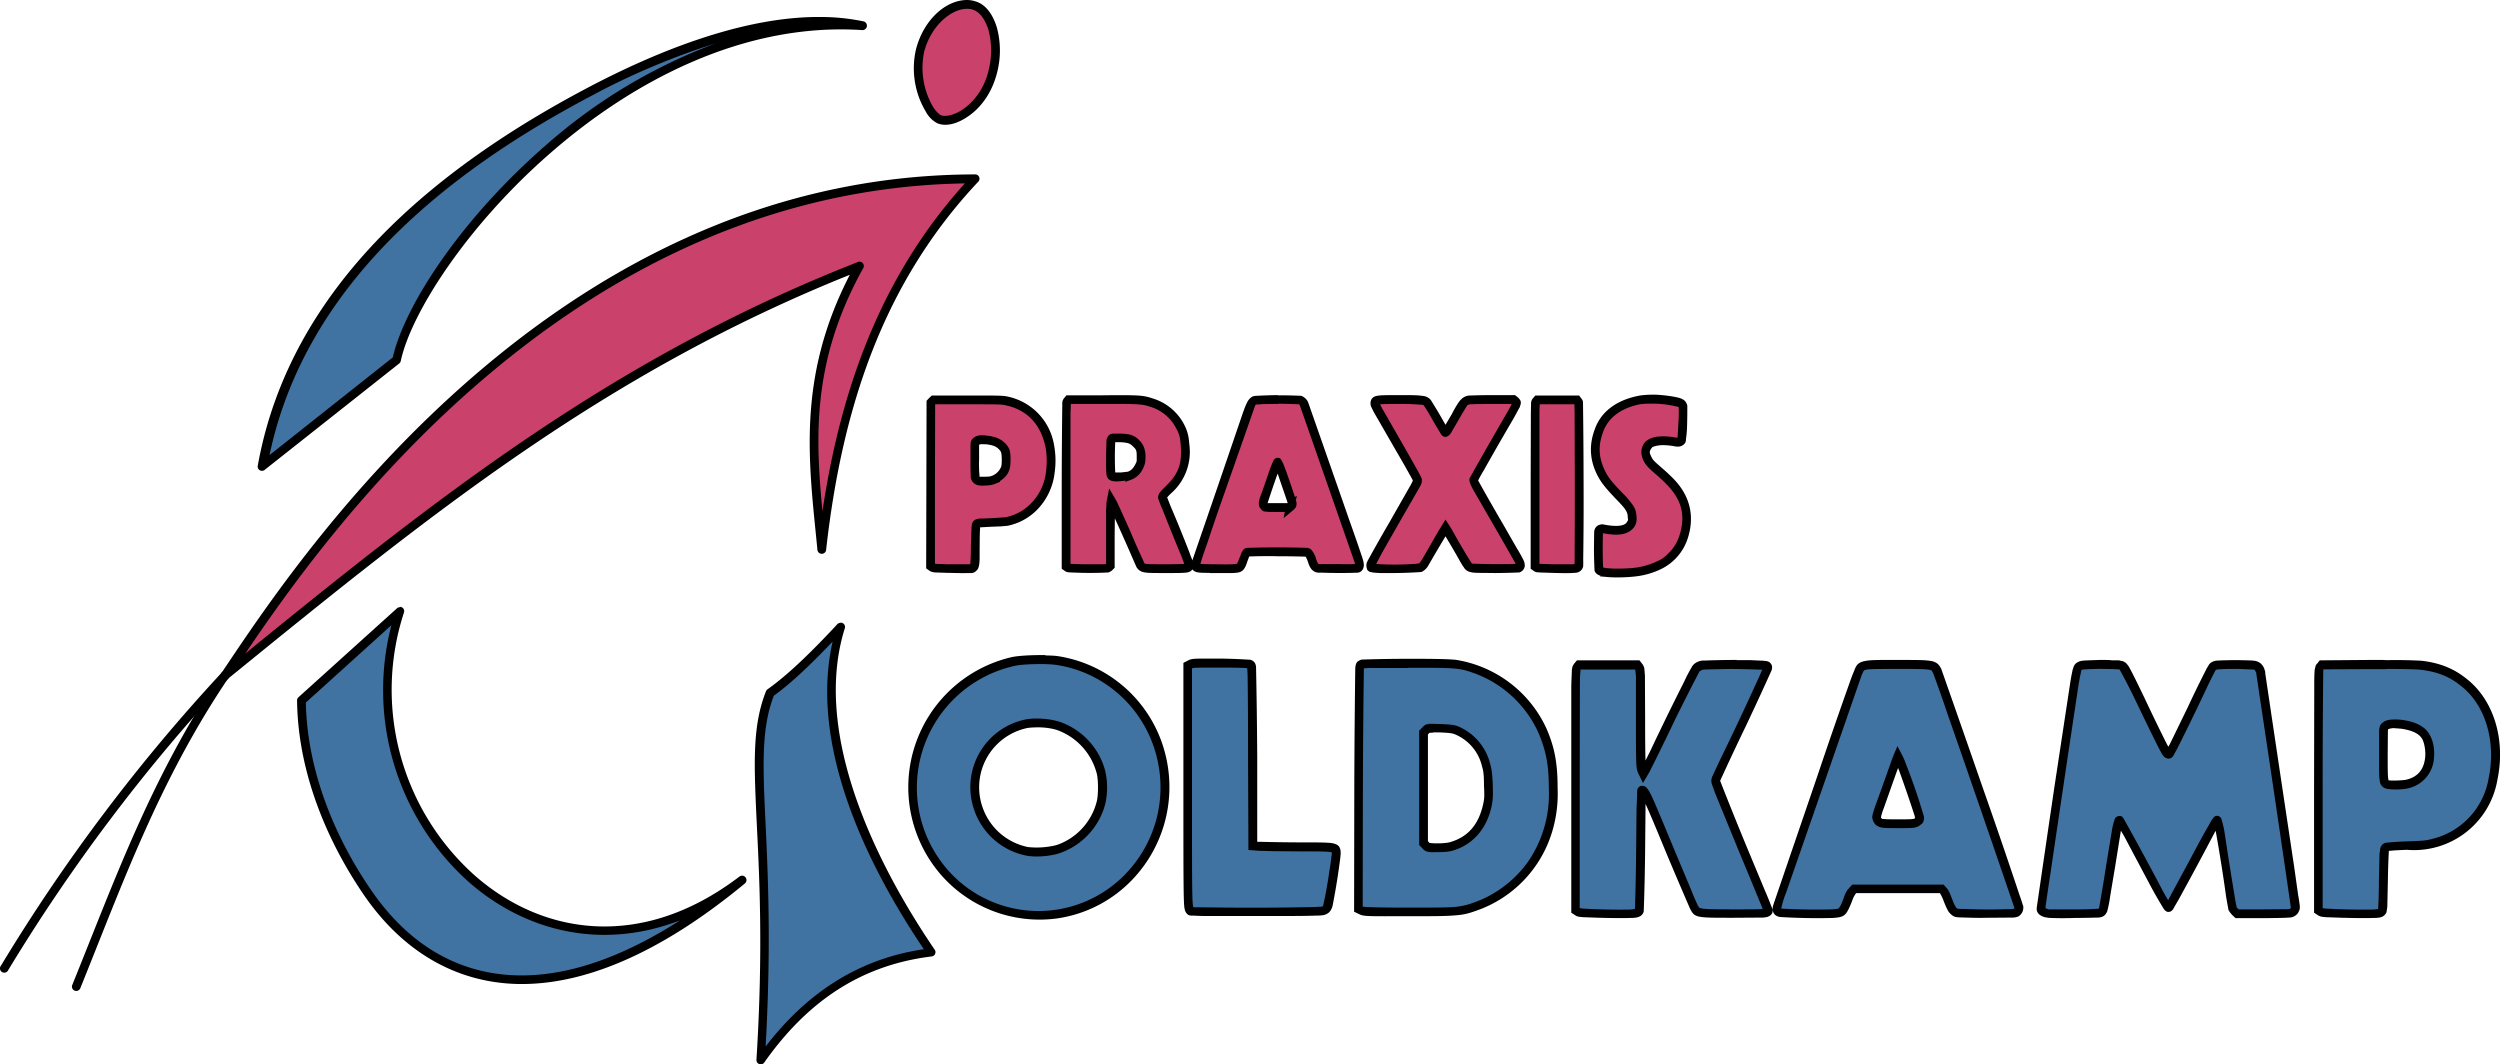 <svg xmlns="http://www.w3.org/2000/svg" width="1280" height="545"><path fill-rule="evenodd" d="M114.9 343.7a2.2 2.2 0 00-1.6 1C77.3 398 58.5 451.3 37 504.3a2.2 2.2 0 104.1 1.7c21.5-53.1 40.2-106 75.8-158.8a2.2 2.2 0 00-2.1-3.5z" color="#000" font-family="sans-serif" font-weight="400" overflow="visible" style="line-height:normal;font-variant-ligatures:normal;font-variant-position:normal;font-variant-caps:normal;font-variant-numeric:normal;font-variant-alternates:normal;font-feature-settings:normal;text-indent:0;text-align:start;text-decoration-line:none;text-decoration-style:solid;text-decoration-color:#000;text-transform:none;text-orientation:mixed;white-space:normal;shape-padding:0;isolation:auto;mix-blend-mode:normal;solid-color:#000;solid-opacity:1"/><path fill-rule="evenodd" d="M115 343.7a2.2 2.2 0 00-1.5.7 921.8 921.8 0 00-113 150 2.2 2.2 0 103.7 2.3 917.3 917.3 0 01112.6-149.2 2.2 2.2 0 00-1.8-3.8z" color="#000" font-family="sans-serif" font-weight="400" overflow="visible" style="line-height:normal;font-variant-ligatures:normal;font-variant-position:normal;font-variant-caps:normal;font-variant-numeric:normal;font-variant-alternates:normal;font-feature-settings:normal;text-indent:0;text-align:start;text-decoration-line:none;text-decoration-style:solid;text-decoration-color:#000;text-transform:none;text-orientation:mixed;white-space:normal;shape-padding:0;isolation:auto;mix-blend-mode:normal;solid-color:#000;solid-opacity:1"/><path fill="#ca426c" fill-rule="evenodd" d="M495 2.3c-9.4 0-20.2 9.3-24 23.5C467.7 39 474.3 58 481 61c6.7 3 23.1-5.6 27.6-25 3.5-15-1-30.6-9.7-33.2-1.2-.4-2.5-.5-3.8-.5z"/><path fill="#4173a2" fill-rule="evenodd" d="M420.2 11c-32.7-.3-73.5 12.2-119.4 36.5-73.8 39.1-150 98.8-166.5 191.2l68.8-54.4c11-51.5 116.1-179 238.4-171.2-6.6-1.4-13.7-2.1-21.3-2.2z"/><path fill="#ca426c" fill-rule="evenodd" d="M499.1 91.5c-219.2.3-349.3 203-384 254.4 104-84.5 194.6-158.5 324.8-209.6-30.7 55.4-23.6 99.7-19.2 144.8 8.3-73.3 29.7-137.6 78.4-189.6z"/><path fill="#4173a2" fill-rule="evenodd" d="M204.7 313.1l-50.4 45.6c.5 38 16.6 73.3 33.8 98.3 37.4 54.6 103.7 66.5 191.8-6.3-102 77.7-209.3-34.4-175.2-137.6zM430.3 321.1c-13 14-25.2 26-36 33.6-13.4 33.6 2.4 73.4-4.8 188 21.3-30.1 49-50.6 87.2-55.2-21.5-31.5-65.5-104.8-46.4-166.4z"/><path fill="#ca426c" d="M823.9 293.2c-3.5-.2-4.8-.6-5.3-1.5-.1-.3-.3-4.6-.3-10.2 0-9.4 0-9.7.7-10.3.4-.5.9-.6 1.5-.5 7.9 1.6 12.8.7 14.6-2.5.6-1.2.7-1.7.6-3.5-.2-3.6-1-5-6.9-11a42 42 0 01-9.4-12.3 26 26 0 01-.7-21c2.8-8 9.7-13.2 19.9-15.4 4.8-1 13.9-.7 19.8.7 2.3.6 3 1 3.2 2.3.3 1.6-.3 16.8-.7 17.6-.5 1-1.3 1-4.2.5-5-.8-10-.4-12 1.1-.5.3-1.2 1.2-1.6 2-.8 1.7-.7 3.4.4 5.7 1 2 2 3 6 6.5l5.3 4.8c8.3 8.5 10.7 17.8 7.3 28.5a24 24 0 01-6.4 10.3 18.3 18.3 0 01-5.9 4.2c-3.7 1.8-7.4 3-11.7 3.6-4 .6-10.3.8-14.2.4zm-338.8-2c-6-.2-7.1-.3-7.8-.8l-.9-.5.1-42 .1-41.8.7-.7.7-.7h17.3c15.7 0 17.6 0 20 .6a27.9 27.9 0 0122.2 23.1c.7 3.7.9 9.1.3 13.1-1.2 8-4 13.7-9 18.5a27.1 27.1 0 01-13.4 7c-.8.2-4.5.4-8.1.5-5.8.2-6.7.3-7.2.8s-.6 1.5-.7 11c-.2 12.7.1 11.8-4.3 11.9l-10-.1zm24.3-45.8c2.3-1 4.3-3 5.1-5.2.5-1.2.6-2.3.6-5 0-4.2-.4-5.3-2.8-7.4-1.5-1.4-3.2-2-6.8-2.5-2.9-.4-4.8-.2-5.7.7-.7.7-.7.7-.7 9.1 0 4.8.1 9 .3 9.6.4 1.5 1.3 1.8 5 1.7 2.6-.1 3.4-.3 5-1zm44.9 45.7c-5.6-.1-7.2-.2-7.8-.6l-.6-.5v-41.9c0-40.8 0-42 .5-42.7l.6-.7h17.3c18.8-.2 20.7 0 25.1 1.4 7 2.3 11.8 6.3 14.8 12.2 1.6 3.1 2.2 5 2.5 9 .9 10.5-1.4 16.6-8.5 23.6-2.9 2.7-3.1 3-3 3.9.1.5 3.2 8.2 7 17.2 3.6 9 6.7 16.7 6.7 17.2 0 1.9 0 1.9-11.7 2-11.8 0-12.2-.1-13.3-2-.4-.5-3.5-7.5-7-15.5l-7.1-16-.8-1.3-.3 1.2c0 .7-.2 8.2-.2 16.7v15.5l-.7.6c-.9.9-2.6 1-13.5.7zm24-47.5a9 9 0 005-4.7c.9-1.9 1-2.3 1-5 0-3.5-.7-5-2.8-7.1-2-1.9-3.5-2.4-8-2.6-3-.1-3.8 0-4.2.3-.6.5-.7 1-.8 9.3 0 9.5 0 10 1.6 10.3 1.4.3 6.8 0 8.1-.5zm43.3 47.6c-9.2-.1-9.4-.2-9.4-2 0-.6 5.3-16.4 11.8-35.1l14-40.4c2.3-7 3-8.1 4.4-8.7 1.4-.6 22.5-.6 23.6 0 1.3.6 1.8 1.7 4 8l25.8 74.7c.5 1.6.2 3-.6 3.2a164.6 164.6 0 01-21-.1c-1-.5-1.8-1.7-2.5-4-.6-2-1.2-3.1-1.8-3.8-.5-.4-2.2-.5-15.6-.5-8.3 0-15.3.1-15.6.2-.6.3-1.3 1.5-2.2 4.2l-1.3 3c-1 1.3-1.9 1.4-13.6 1.3zm39-31.7c1.2-1 1.2-1.3.6-3.5a523.3 523.3 0 00-7-19.3c-.4 0-2.4 5.5-6 15.8-1.7 5-1.7 5.3-1.3 6.2.3.5.7 1 1 1a84.5 84.5 0 0012.7-.2zm46.1 31.6c-2.3 0-4.3-.3-4.5-.4-.2-.1-.4-.7-.4-1.3 0-.9 2.3-5 11.4-20.9 13.1-22.6 12.5-21.4 12.5-22.6 0-.6-2.7-5.4-8.2-15-14-24-13.5-23.3-13.5-24.4 0-1.8.6-2 12.7-2 11 0 12.7.2 13.8 1.4.4.4 2.5 3.9 4.8 7.8l4.5 7.6c.4.5 1.2-.6 5.5-8.3l4.3-7c.5-.4 1.4-1 2-1.1.7-.2 5.6-.3 12.2-.3h11l1 .7c.7.7.7.8.4 1.9-.2.6-5.1 9.4-11 19.4-5.7 10-10.6 18.5-10.7 19-.2 1 .4 2.1 13 23.6 5.6 9.8 10.5 18.3 10.7 19 .5 1.3.3 2.2-.6 2.6-.4.2-4.5.3-12.2.3-12.8 0-12.7 0-14.1-2-.4-.5-2.7-4.2-5-8.2l-5.2-9-1-1.7-1.2 1.8-5.3 9.3c-4.4 7.7-5 8.7-6.4 9.3-.9.5-13.6.8-20.5.5zm87.6 0c-5.5-.1-7.1-.2-7.7-.6l-.7-.5v-41.9c0-40.8 0-42 .6-42.7l.6-.7H807.4l.6.7c.5.7.6 1.9.5 42.2l-.1 42.2c-.4 1.4-1.8 1.6-14 1.3z"/><path fill="#4173a2" d="M533.1 337.7c-5.4-.1-11.2.3-14.4 1a66.1 66.1 0 005.9 129.7 64 64 0 0054-20A66.2 66.2 0 00595 389a65 65 0 00-61.9-51.3zm84.6 1.7c-5.8 0-7.3.2-8.2.6l-1.4.7v62.1c0 65.7 0 63.3 2 63.8.6.1 15.9.2 34.1.1 33 0 33.1 0 34.4-1 1.3-1 1.4-1.2 3.5-14a154 154 0 002-15c0-3.2.1-3.1-19-3.1-9.2 0-18.3-.2-20.2-.3l-3.4-.3-.1-46c-.1-43.3-.2-45.8-1-46.6-.7-.7-2-.8-15.2-1h-7.5zm103.2.2c-22 0-23.5 0-24.3.8-.8.8-.8 4-1 62.9v62l1.4.8c1.3.6 4.2.7 24 .8 24.8 0 26.4-.1 34-2.7a59.4 59.4 0 0040.3-60.6 67 67 0 00-5.6-29.9c-6.1-14-19.3-26-33.8-31-8.5-3-9-3.1-35-3.1zm250.9.5c-19.2 0-18.6 0-20.6 4.6a170010.9 170010.9 0 01-38.7 111.5 69.3 69.3 0 00-2.6 8.8c0 2.5.5 2.6 13.7 2.8 14.7.1 17.7 0 19.1-.9 1-.6 2.3-3 3.9-7.5a11 11 0 011.9-3.3l1-1h44.7l1 1c.6.7 1.6 2.8 2.3 4.8 1.4 4 2.5 5.7 4.2 6.4.8.3 7 .4 15.9.4 14.5 0 14.6 0 15.4-1 .7-.7.8-1.5.7-2.4-.3-1.8-40.7-118.4-41.9-120.8-1.5-3.3-1.7-3.4-20-3.4zm106.7.1h-3.8c-9.3.2-9.4.2-10.5 1.3-1 1-1.4 3.4-10.1 62.1-5 33.6-9 61.4-9 61.9 0 1 1.4 1.8 3.5 2.1 1.8.3 25 .1 26.6-.2.6-.1 1.2-.8 1.7-1.8.3-.8 2-10.7 3.8-22 3-19.5 3.8-23.7 4.5-23.7.5 0 5 8.2 17.3 31.5 5.3 10 7.5 13.7 8 13.2.5-.6 3.4-5.8 12.4-22.6 9.3-17.5 11.9-22 12.4-22 .5-.1 1.6 6 4.6 25.4 1.6 10.4 3 19.2 3.2 19.6.1.4.7 1.2 1.3 1.8l1.1 1h13.8c13.7 0 13.8 0 15-1 .5-.6 1-1.5 1-2a53201.7 53201.7 0 01-17.8-120.8c-.2-.9-.8-2-1.4-2.6-1.1-1-1.5-1-9.6-1.2-4.6 0-9.5 0-10.8.2-2 .2-2.5.5-3.4 2l-10.2 20.7c-9.6 20-11.1 23-11.6 23-1.2 0-2-1.4-14.5-27.7-8.3-17.1-8.4-17.4-10.4-18-.6-.1-3.5-.2-7.1-.2zm-192.5 0c-7.2 0-14 .2-15 .4-.8.3-2 1-2.5 1.5s-6.3 12-12.9 25.6c-6.5 13.5-12.4 25.4-13 26.4l-1 2-.8-1.7c-.7-1.4-.8-4-.8-26.7 0-24.1 0-25.2-.8-26.3l-.9-1h-29.9l-.9 1c-.8 1-.8 2.7-.8 63V466l1 .7c.8.5 3.2.7 11.4.9 15.6.3 18.5.2 19.8-.7.9-.7 1-1.4 1.1-31.2.1-16.8.4-30.8.6-31.1.3-.5.6-.3 1.2.4 1.4 1.9 2.5 4.4 13.8 31.6a986 986 0 0012 28.2c1.7 2.7 1.8 2.8 20 2.8 16.4 0 17.8 0 17.8-1.5l-12.7-30.9c-13.9-33.5-14.5-35-14.1-36.3.2-.5 6.1-13.3 13.3-28.3 7.2-15 13.1-28 13.2-28.6 0-1.2 0-1.3-2.4-1.6-2-.2-9.5-.3-16.7-.3zm336 0h-10l-23.3.2-.8 1c-.9 1-.9 2.7-.9 62.9v61.8l1 .7c.8.5 3.3.7 11.4.9 15.5.3 18.7.2 19.9-.7.8-.6.8-1.4 1-16.4.3-14.4.3-15.9 1-16.6.8-.7 2.1-.8 10.9-1 8.7-.3 10.6-.5 14.3-1.5a41 41 0 0030-32.7c4-19.6-1.7-38.9-14.7-49.3a41 41 0 00-22.3-9c-1.8-.2-8.3-.3-17.5-.3zM532 370.1c3.6 0 7.4.6 10.2 1.5a34.4 34.4 0 0121.7 23.6c1 4 1 11.8 0 15.7a34 34 0 01-22.1 23.8c-4 1.3-11.7 1.9-15.6 1.1a33.3 33.3 0 01-24.9-21.4 33.2 33.2 0 0124.7-44 32 32 0 016-.3zm693.7.4c1.2 0 2.6 0 4.2.3 6.6.9 10.8 3.1 12.6 6.7 1.3 2.6 2 6.7 1.7 10.2-.7 7.1-4.8 12-11.5 13.6a33 33 0 01-9.9.3c-2.3-.5-2.3-1.1-2.3-15.6 0-13.4 0-13.5 1-14.3.9-.8 2.2-1.2 4.2-1.2zm-491.8 2.2l3.6.1c4.8.2 6.7.4 8.4 1.1 7.3 3 12.6 9.1 15.1 17.8.8 2.5 1 5 1.2 10.3.2 6 .1 7.5-.7 11-2.5 10.6-8.7 17.5-18 20.3-1.6.5-4.2.7-7.4.7-4.7 0-5 0-6-1.2l-1.1-1.2V375l1.2-1.1c.8-.9 1-1.1 3.7-1zm237.9 14.6l.8 1.5c1 2 9.1 25.1 10 28.4.6 2.4.6 2.4-.7 3.4-1.2 1.1-1.4 1.1-10 1.1-8 0-8.7 0-9.8-1-1.6-1.2-1.5-2.4.6-8.2a2278 2278 0 008.3-23.4z"/><path fill-rule="evenodd" d="M420.2 8.7C387 8.4 346 21 299.8 45.5 225.7 84.8 148.8 145 132 238.3a2.2 2.2 0 003.6 2.2l68.8-54.4a2.2 2.2 0 00.8-1.3c5.3-24.7 34.1-69.5 76.8-106.6 42.6-37.1 99-66.7 159.3-62.8a2.2 2.2 0 00.6-4.5 108 108 0 00-21.8-2.2zm-52.4 13a276.9 276.9 0 00-88.7 53c-42.8 37.3-71.8 81.4-78 108.3L138 233c18.5-88 92-145.4 164-183.5a368.6 368.6 0 0166-27.8zM499.1 89.3c-220.6.3-351.2 204.1-385.8 255.4a2.2 2.2 0 003.2 3c102.5-83.3 191.8-156.1 318.6-207-27.6 53.5-20.8 97.1-16.6 140.6a2.2 2.2 0 004.5 0c8.2-73 29.4-136.7 77.8-188.2a2.2 2.2 0 00-1.7-3.8zm-5.1 4.6c-42.4 47-63.3 103.9-72.9 167.8-3.7-38.6-5.3-77.2 20.8-124.3a2.2 2.2 0 00-2.8-3.2c-125.5 49.3-214.5 119.9-313.5 200.4 43.1-63.8 167-237.4 368.4-240.7zM495 0c-10.9.1-22.1 10.2-26 25.2a43.2 43.2 0 005.1 32.1 14 14 0 005.8 5.8c4.8 2 11 .1 17-4.4s11.4-12 13.8-22.3a45 45 0 00-.3-22.3c-2-6.5-5.5-11.8-11-13.4-1.4-.5-3-.7-4.5-.7zm0 4.5c1.1 0 2.2.1 3.2.5 3.2 1 6.2 4.7 7.9 10.4a41 41 0 01.2 20c-2 9.3-7 15.8-12.1 19.7-5.1 4-10.4 4.8-12.4 3.9-1-.5-2.5-1.9-3.9-4a39.6 39.6 0 01-4.7-28.6c3.6-13.5 13.9-21.8 21.8-21.9z" color="#000" font-family="sans-serif" font-weight="400" overflow="visible" style="line-height:normal;font-variant-ligatures:normal;font-variant-position:normal;font-variant-caps:normal;font-variant-numeric:normal;font-variant-alternates:normal;font-feature-settings:normal;text-indent:0;text-align:start;text-decoration-line:none;text-decoration-style:solid;text-decoration-color:#000;text-transform:none;text-orientation:mixed;white-space:normal;shape-padding:0;isolation:auto;mix-blend-mode:normal;solid-color:#000;solid-opacity:1"/><path fill-rule="evenodd" d="M204.7 310.9a2.2 2.2 0 00-1.5.6L152.8 357a2.2 2.2 0 00-.7 1.6c.4 38.6 16.8 74.2 34.2 99.6 19 27.7 45.7 44.8 78.7 45.6 33 .7 72-14.8 116.3-51.4a2.2 2.2 0 00-2.7-3.6c-50.3 38.3-101.2 29.8-135.8-.8a127.5 127.5 0 01-36-134.3 2.2 2.2 0 00-2-3zm-4.3 9.2a132 132 0 0039.4 131.3c28.3 25 67.7 35.6 108.4 19.8-31.3 20.1-59.1 28.7-83.1 28.2-31.6-.7-56.7-16.8-75.1-43.7-16.9-24.5-32.7-59-33.4-96zM430.3 318.9a2.2 2.2 0 00-1.6.7c-13 14-25.1 25.8-35.7 33.3a2.2 2.2 0 00-.8 1c-6.9 17.4-6.2 36-4.9 64.5 1.4 28.5 3.6 67 0 124.2a2.2 2.2 0 004 1.4c21-29.8 48-49.7 85.7-54.3a2.2 2.2 0 001.6-3.4c-21.4-31.4-64.8-104.4-46.1-164.5a2.2 2.2 0 00-2.2-3zm-4 9.6C412.8 388 451.7 454.4 473 486c-34.6 5.1-60.7 23.4-81 49.8 3-53.2 1.1-90.3-.2-117.5-1.3-28.1-1.8-46 4.4-62.1 9.2-6.6 19.4-16.5 30-27.6z" color="#000" font-family="sans-serif" font-weight="400" overflow="visible" style="line-height:normal;font-variant-ligatures:normal;font-variant-position:normal;font-variant-caps:normal;font-variant-numeric:normal;font-variant-alternates:normal;font-feature-settings:normal;text-indent:0;text-align:start;text-decoration-line:none;text-decoration-style:solid;text-decoration-color:#000;text-transform:none;text-orientation:mixed;white-space:normal;shape-padding:0;isolation:auto;mix-blend-mode:normal;solid-color:#000;solid-opacity:1"/><path d="M848.2 202.1c-3.7-.1-7.4.1-10 .7-10.8 2.3-18.5 8.1-21.6 16.8-3 7.9-2.7 15.4.8 22.8 2 4.2 4.2 7 9.8 12.9 2.9 3 4.5 4.7 5.2 6a6 6 0 011 3.5c.2 1.7.3 1.3-.3 2.3-.5 1-1.4 1.6-3.4 2-2 .3-5 .2-8.8-.6-1.1-.2-2.7.3-3.5 1.1-.2.2-.7.8-.9 1.4-.2.6-.3 1.2-.3 2l-.1 8.5a264.7 264.7 0 00.3 10.5c0 .2 0 .3.3.8.5 1 1.7 1.7 2.8 2l-.3.3 4.5.4c4.2.3 10.4.1 14.7-.5a40 40 0 0012.4-3.8 26.5 26.5 0 0013.4-15.8c3.6-11.4 1-21.9-7.8-30.7-1.3-1.3-3.6-3.5-5.4-5-4-3.5-4.6-4-5.5-5.8-1-2-1-2.6-.4-3.7.2-.4 1-1.3.8-1.2.5-.3 2-.8 3.9-1 1.9-.2 4.2 0 6.5.3 1.5.3 2.5.5 3.7.3a4.4 4.4 0 002.9-2l.3-1v-.7a53 53 0 00.6-7.7 224.6 224.6 0 00.1-8v-1.6c-.3-1-.8-2.1-1.8-2.8-1-.7-2-1-3.2-1.3-3.1-.7-7-1.2-10.7-1.4zm-194 .2a250.7 250.7 0 00-11.6.4l-1 .2c-1.2.5-2.3 1.6-3 3-.8 1.5-1.6 3.6-2.8 7.1a19745.1 19745.1 0 01-24.8 72.4l-.5 1.6v-.2c-.4-1-1-2.3-1.5-3.9a713 713 0 00-9.6-23.6 352.2 352.2 0 01-1.8-4.6c.2-.3.8-1 2.1-2.2a28.3 28.3 0 009.2-25.3c-.3-4.2-1-6.7-2.7-10a27 27 0 00-16-13.2c-2.4-.8-4.3-1.3-7.8-1.5-3.6-.2-8.7-.2-18.2-.1H546l-1.3 1.6a4 4 0 00-.8 2.4 3849.9 3849.9 0 00-.3 41.7v43.1l1.7 1.2c1 .7 1.8.6 3 .7l6 .2h.2a179.2 179.2 0 0013-.2c.6-.2 1.3-.6 1.8-1l1.4-1.4v-16.4l.1-8.9a1106.4 1106.4 0 0110.3 23.2l.8 1.8c.4.5.8 1.2 1.6 1.7.8.6 1.7.8 2.7 1 2 .3 5 .3 11 .3 5.8 0 8.6 0 10.6-.3 1-.2 2-.5 2.7-1.6.6.9 1.6 1.3 2.5 1.5 1.3.3 3.8.3 6.4.3v.1h2.1c6 0 9 .1 11.1-.1 1-.1 1.9-.2 2.7-.6.8-.4 1.4-1 1.7-1.5.7-1 1.2-2.3 1.6-3.6l1-2.7h.5a239.8 239.8 0 0114.2-.1 514.8 514.8 0 0114.1.2c.3.3.6.8 1.2 2.5.8 2.5 1.7 4.4 3.7 5.3.7.3 1 .3 1.6.4h2a242.6 242.6 0 0018.5 0l.6-.2c1.4-.5 2-1.8 2.2-2.8.2-1 0-2-.2-3l-.5-1.7a878.3 878.3 0 00-6.2-17.9 42855.7 42855.7 0 00-21.6-61.8 6.5 6.5 0 00-2.7-2.8c-.7-.4-.8-.3-1.1-.4h-1a246 246 0 00-10.6-.2zm62.5 0c-6 0-9.2 0-11.3.3-1 .2-2 .4-2.8 1.3-.8.9-.9 2-.9 2.6 0 .1 0 1 .3 1.7l1.5 3 12.1 21a516 516 0 017.6 13.4c0 .3.1.4.2.5l-1 2-11 19.3a950.5 950.5 0 00-11.1 19.6c-.4.9-.7 1.2-.7 2.4 0 .5 0 1 .2 1.4.1.5 0 1 1.2 1.8.6.4.7.3.9.3l.5.1 1 .2 3.2.2h2.5a238.6 238.6 0 0018.2-.5c.2 0 .4 0 1-.3a8 8 0 002.8-2.7 784.6 784.6 0 019-15.3 420.3 420.3 0 017.5 12.9c.9 1.5 1.4 2.4 1.9 3 .3.5.7 1.1 1.5 1.6.8.6 1.7.8 2.8 1 2 .3 5.2.2 11.6.3a356 356 0 0012.2-.3c.3 0 .4 0 1-.3a4 4 0 002-2.5c.2-1 0-2-.3-2.9l-.4-.9a79.7 79.7 0 00-3.1-5.5l-7.4-12.9a1076 1076 0 01-12.6-22.1 72.7 72.7 0 012.9-5.2 1588.4 1588.4 0 0115.1-26.3 346.2 346.2 0 003.1-5.7c.2-.3.3-.3.4-1 .2-.6.5-1.2.3-2.3-.3-1-1-1.5-1.4-2l-1.5-1.2h-11.9a343.6 343.6 0 00-11 .2 6.3 6.3 0 00-4.7 2c-.5.4-.6.7-1 1.1a53.6 53.6 0 00-3.7 6.3l-3.3 5.6-2.8-4.9a289.6 289.6 0 00-4.3-7.1c-.3-.5-.3-.6-.8-1.1-.5-.5-1.2-1-2-1.3-.7-.3-1.6-.4-2.6-.5-2.2-.3-5.4-.3-11-.3zm-239.6.2l-1.4 1.3-1.3 1.4-.1 42.8-.1 43 1.8 1.3c.8.5 1.7.7 3 .8l6 .2h.8c3.7.1 7.7.2 9.3.1 1 0 1.9.1 3-.1 1-.2 2.4-1.4 2.8-2.5.9-2.4.6-5.1.7-11.4 0-4.8.1-7.5.2-8.9v-.5h.1l5.4-.3 5.3-.2 3.3-.3a29.5 29.5 0 0014.5-7.6 32.4 32.4 0 009.6-19.8 43 43 0 00-.3-13.8 30.4 30.4 0 00-24-25c-2.5-.5-4.7-.5-20.4-.5zm309 0l-1.3 1.5a4 4 0 00-.9 2.4l-.1 5.3-.1 36.4v43.1l1.7 1.2c1 .7 1.8.6 3 .7l5.7.2h.2c6.1.2 9.5.2 11.7 0 1.1 0 2-.2 2.8-.7a4 4 0 001.7-2.3l.1-.5v-.2a51.4 51.4 0 000-3.3 1954 1954 0 00.2-38.7 3663.7 3663.7 0 00-.3-41.2c0-.5 0-.8-.2-1.3a4 4 0 00-.6-1l-1.2-1.6h-11.3zm61.9 4.2a53.5 53.5 0 0111.5 1.7s-.1-.3 0 0v.9a64.2 64.2 0 01-.2 7.7 203.2 203.2 0 01-.4 7.1l-1.8-.2a30 30 0 00-7.7-.4 12 12 0 00-6 1.9 6.6 6.6 0 00-2.3 2.8c-1.1 2.4-.9 5 .4 7.7 1.1 2.2 2.5 3.7 6.6 7.2 1.6 1.4 4 3.6 5 4.7 8 8 10 16.2 6.8 26.3a21.4 21.4 0 01-5.8 9.3 15.4 15.4 0 01-5.3 3.8c-3.5 1.7-7 2.8-11 3.4-3.8.5-10 .7-13.7.4-1.7-.1-2.8-.3-3.3-.5l-.1-2a259.9 259.9 0 010-15.3v-.2c3.8.7 7 1 9.8.5 2.8-.5 5.3-2 6.6-4.3.7-1.3 1-2.8.8-4.7-.1-2-.5-3.8-1.7-5.6a45 45 0 00-5.7-6.7c-5.6-5.8-7.3-8-9-11.7-3-6.4-3.3-12.4-.7-19.4 2.6-7 8.6-11.9 18.3-14 2-.4 5.3-.5 8.9-.4zm-193.7 0a242.6 242.6 0 0110.3.3h.5c.2.1.1 0 .5.8a42846.5 42846.5 0 0127.6 79.1l.5 1.4v.5a113.4 113.4 0 01-8.8 0 241.4 241.4 0 01-9.6 0c-.3-.1-.4-.2-.2 0 0 0-.6-.6-1.3-2.7a11 11 0 00-2.4-4.6c-.6-.7-1.3-.8-2-1a508.5 508.5 0 00-30.8 0l-.7.1c-1.3.5-1.7 1.4-2.2 2.3l-1.3 3.3c-.3 1-1.1 2.5-1 2.4-.2.2 0 0 0 0-.1 0-.4.2-1.2.2-1.5.2-4.7.2-10.4.1h-.2c-4.1 0-6-.1-7-.2a132.5 132.5 0 013.2-9.6c2.1-6.3 5-15 8.3-24.3a19867.5 19867.5 0 0016.4-46.8c.5-1 .4-.8.7-.9h.7l2.7-.2 7.7-.1zm62.4.1a139.3 139.3 0 0112 .5l.2.1c-.4-.3 0 .1.3.5a90.7 90.7 0 014.2 7 775.2 775.2 0 004.4 7.4l.3.4c.2.3.9.9 1.8 1 .8 0 1.4-.4 1.7-.6.7-.5 1-1 1.4-1.6l4.3-7.4a137.5 137.5 0 013.6-6l.3-.5 1-.6c-.4.2.2 0 .8 0l2.5-.1 8.3-.1H774a65.8 65.8 0 01-3 5.5l-7.6 13.2a1592 1592 0 00-10.7 18.9l-.3.6c-.1.6 0 1.6.3 2.4.3.8.7 1.8 1.6 3.4l11.3 19.6a1430.6 1430.6 0 0110.4 18.2v.1l-1.7.1a354.2 354.2 0 01-19.8-.2c-.7 0-.9-.1-.9-.2l-.4-.5-1.7-2.7a420.4 420.4 0 01-8.4-14.5l-3-4.7-3 4.9c-.7 1-3 5.2-5.4 9.3-2.2 3.8-3.4 6-4.2 7.1-.7 1.1-.8 1-1.1 1.2h-.2l-1.6.2a152.3 152.3 0 01-17.7.2l-2.3-.2 1.6-3c1.6-3.1 4.5-8.1 9-16l11.2-19.5c.8-1.3 1.1-2 1.4-2.7.2-.7.2-1.5.2-1.6 0-.9-.1-1-.3-1.2 0-.3-.2-.6-.4-1l-1.6-3-6.1-10.8-12-20.9-1-2c1.3-.1 4.3-.2 10.2-.2zm-152.4 0c9.4 0 14.5 0 17.8.2 3.2.2 4.5.5 6.6 1.2a22 22 0 0113.5 11.1c1.6 3 2 4.4 2.3 8.3.8 10-1 15-8 21.7-1.3 1.3-2.1 2.1-2.7 2.9-.6.8-1 2.3-.8 3l.3.9a64.5 64.5 0 002 5 1499.6 1499.6 0 009.5 23.5 187 187 0 011.4 3.7l.1.4c-1.1.1-3.7.2-9.1.2-5.9 0-9 0-10.4-.2l-.8-.2-.2-.4-.6-1.4a363.4 363.4 0 01-6.2-14 1123.9 1123.9 0 00-6.4-14.2l-.9-1.9-3.8-6.5-1.4 7.1v.9a60.9 60.9 0 00-.2 4.9v25.8l-1.6.1H554l-5.3-.2h-.6V248v-36.4l.2-4.8zm-85.4.2h16.4c15.7 0 17.4 0 19.5.5 11 2.3 18 9.6 20.5 21.4.7 3.3.8 8.6.3 12.3a27.3 27.3 0 01-8.3 17.1 24.7 24.7 0 01-12.3 6.5l-2.7.2a151.9 151.9 0 01-10.9.5l-1.5.3c-.5.2-1 .5-1.4.9a4 4 0 00-.9 1.6l-.2 2-.3 9c0 6.2-.2 9-.4 9.6h-12l-5.3-.2-.7-.1V248l.1-41zm309.5 0H806.1l.1 4.7.1 36a7338.8 7338.8 0 01-.1 41l-.6.2h-11.2l-5.6-.2h-.6V248v-36.4c0-2.6.1-4 .2-4.7zm-218.1 15c-.8 0-1.7.2-2.4.7a4 4 0 00-1 1.5c-.3.6-.4 1.1-.4 1.8l-.2 7.8c0 4.7 0 7.2.2 9 .1.8.3 1.6 1 2.4.7.7 1.6 1 2.1 1.1 1.5.3 3 .2 4.7 0l1.9-.2v.6l2.8-1c2.7-1 4.9-3 6.2-5.8 1-2 1.3-3.3 1.3-6 0-3.7-1-6.4-3.4-8.7a10 10 0 00-4-2.5c-1.5-.5-3.2-.6-5.5-.7h-3.3zm-68.7.9c-1.3.2-2.4.6-3.4 1.5a4 4 0 00-.9 1.2c-.3.7-.3 1.2-.4 1.9v7.6a200.5 200.5 0 00.1 8.6 4.7 4.7 0 003 4.5c1.3.5 2.5.5 4.5.4 2.6-.1 4-.4 5.8-1.2l1.7-.7v-.4c2-1.3 3.8-3 4.6-5.3.6-1.5.8-3 .8-5.9 0-2.1-.1-3.7-.7-5.2a9.7 9.7 0 00-2.9-3.7c-2-1.7-4.3-2.6-8-3.1-1.5-.2-3-.3-4.2-.2zm69.3 3.5h2.5c2.2.1 3.5.3 4.4.6.8.3 1.3.6 2.1 1.4 2 1.8 2.1 2.3 2.1 5.5 0 2.7.1 2.2-.8 4-1 1.9-2.1 3-3.7 3.6l-3.5.4h-3a162.5 162.5 0 010-15.5zm-68.7 1l3 .1c3.4.5 4.4 1 5.7 2 1 1 1.4 1.4 1.6 2 .2.6.4 1.7.4 3.6 0 2.7-.1 3.4-.5 4.3a8.3 8.3 0 01-4 4c-1.4.6-1.6.6-4 .7h-2.9v-.7a64.1 64.1 0 01-.2-8.3v-7.3l.1-.2.8-.1zm152 7c-1 0-1.3.4-1.6.6l-.3.4c-.2.2-.3.3-.3.5l-.5 1-1.2 3-4.1 11.9c-1 2.5-1.4 3.8-1.6 4.9-.2 1 0 2.5.3 3l.9 1.2c.3.3.6.7 1.5 1h.6a14.7 14.7 0 002 .2 240.2 240.2 0 007.9 0l-.6 3.2 4.8-4c.7-.6 1.6-1.4 1.8-2.7.1-1 0-1.7-.3-2.5l.5-2.3-1 .7c-1-3.3-4.7-14-5.9-16.9a17.4 17.4 0 00-1-2l-.3-.4c-.1-.2-.3-.8-1.7-.8zm0 8.2l4.8 14 .3 1h-5a237.4 237.4 0 01-5.3 0 540 540 0 015.1-15zm69.2 3.3c0 .5.1 0 0 .1 0 0 0 .1 0 0zm-157.1 42.9zM533.2 335.4c-5.5 0-11.4.3-15 1a68.4 68.4 0 00-37.1 110.7 67 67 0 0060.4 23.1 66.3 66.3 0 0038.7-20.3 68.6 68.6 0 0017-61.4A67.3 67.3 0 00542 336c-1.8-.3-4.3-.4-6.7-.4v-.2zm87.8 1.8h-3.3c-5.9 0-7.6 0-9.3.9l-2.5 1.3v63.4c0 32.9 0 48.6.2 56.4.1 3.9.2 5.7.7 7.2.3.7.8 1.5 1.6 2 .7.4 1.2.3 1.2.4h1.4a150.5 150.5 0 009.5.2h23.7c16.5 0 24.7 0 29.1-.2 2.3 0 3.5-.1 4.5-.3a6 6 0 002.2-1c.3-.2.9-.7 1.3-1.4a8 8 0 001-2.4 366.1 366.1 0 004-25c0-.9.2-1.4.1-2.2 0-.7 0-1.7-.7-2.9-.8-1.2-2.2-1.6-3.6-1.9-2.8-.4-7.4-.4-17-.4a897 897 0 01-20-.3h-1.4v-44a3155.2 3155.2 0 00-.6-45.3c0-.6-.1-1-.3-1.6-.1-.4-.5-1-.8-1.3-.4-.4-1.1-.8-1.8-1a295.3 295.3 0 00-14.9-.6h-4.4zm100 .1a803.2 803.2 0 00-23.8.4c-.8.2-1.7.7-2.2 1.1-.4.4-.7 1-.8 1.5-.2.5-.2 1-.3 1.8a5800 5800 0 00-.5 61.2l-.1 63.5 2.7 1.3c2.4 1.2 5.2 1 25 1 12.4 0 19 0 23.6-.4 4.7-.3 7.3-1 11.2-2.4a61.5 61.5 0 0039-40.8 67.2 67.2 0 002.7-22c0-12.6-1.5-20.9-5.8-30.7a61.7 61.7 0 00-46.5-35c-4.7-.4-11.3-.5-24.3-.5zm250.8.6c-9.6 0-14.2-.1-17.2.6-1.6.3-3 1-3.8 2-.8 1.1-1.2 2.2-1.6 3.3-.3.7-1 2.3-2 5.2a2914.5 2914.5 0 00-16.7 48.3 190044.3 190044.3 0 01-22.6 66.1c-.1.6-.3.8-.3 1.6 0 .7 0 1.7.7 2.8.7 1 1.9 1.5 3 1.7a316.3 316.3 0 0027 .5c2.8-.2 4.3-.4 5.6-1.2 1.2-.8 1.8-1.8 2.5-3.2.7-1.4 1.5-3.2 2.3-5.5.4-1 1.4-2.5 1.3-2.4l.4-.4h42.8l.3.4a26.7 26.7 0 011.8 4c.8 2 1.5 3.6 2.3 5 .9 1.2 2 2.2 3.3 2.7l1.1.2 1.1.1 3.5.1c2.8.1 6.6.2 11 .1l13-.1a8 8 0 002.6-.5c.7-.3 1.3-.9 1.5-1.2 1-1.1 1.4-2.8 1.2-4.2l-.3-.8a91.5 91.5 0 00-1.7-5.1 3241 3241 0 00-18.7-54.6 14672.7 14672.7 0 00-20.6-59l-.7-2c-.4-.7-.9-1.7-1.8-2.5a7 7 0 00-3.6-1.5c-2.8-.5-7.2-.5-15-.5zm106.7 0h-3.8c-4.7.2-7 .2-8.6.4-1.6.2-2.9 1-3.5 1.6-.2.3-.6.7-.8 1.2l-.6 1.8c-.3 1.4-.8 3.6-1.4 7.7l-8 52.7a25591.7 25591.7 0 00-9 61.5v.7c0 1.5 1 2.6 2 3.2 1 .6 2.2 1 3.4 1.1.7.2 1.1.1 2 .2a156.4 156.4 0 0011.8 0 563.8 563.8 0 0011.8-.2c.8 0 1 0 1.8-.2 1.9-.4 2.7-1.7 3.3-3v-.1l.3-1.1a61.4 61.4 0 001.2-6.5l2.5-14.9 3-18.7 1.6 2.7 13 24.5a239.4 239.4 0 007.5 13.1c.3.3.5.6 1 .9.2.2.6.4 1.2.4s1.4-.2 1.8-.7c.7-.6.8-1 1.3-1.9l2.2-3.8a1927.7 1927.7 0 0018.8-35v-.1l.2.4a848.5 848.5 0 015.3 33.5 647.7 647.7 0 001 5.6l.1.7c.3.9.6 1.1.9 1.6l1 1.2 1.8 1.7h14.7c6.9-.1 10.3-.1 12.4-.3 1 0 1.7-.1 2.4-.4a5 5 0 001.6-1c.6-.5 1-1 1.2-1.6.3-.6.6-1.1.6-2v-1a120.2 120.2 0 00-.9-5.9l-2-14.2a53226.9 53226.9 0 01-14.8-99c0-.7 0-.9-.2-1.3-.3-1.4-.9-2.5-2-3.6a6.4 6.4 0 00-3.4-1.5c-1.5-.2-3.6-.2-7.6-.3a213.4 213.4 0 00-11.1.2c-1.2.1-2 .2-3 .8-1 .5-1.6 1.3-2 2.2-.4.5-.7 1.1-1.3 2.3a560.2 560.2 0 00-9.1 18.7l-9.2 18.9-.7 1.2-.7-1.2a1026 1026 0 01-11.5-23.7c-4.1-8.5-6.2-12.8-7.6-15.3a10 10 0 00-2-2.7c-.8-.6-1.7-1-2.2-1l-1.3-.3H1081v-.1zm141.5 0h-8l-24.3.2-1.5 1.9c-.3.2-.6.8-.7 1.3l-.4 1.7a104 104 0 00-.2 7.7l-.1 53.6v63l2 1.3c1.2.8 2.2.8 4 1l8.6.3c7.7.2 12.4.2 15.4.1 3 0 4.5-.2 5.8-1.2.4-.3 1-1 1.3-1.8l.4-2.7.3-13.7a371 371 0 01.5-15h.9c1.4-.2 3.9-.3 8.3-.5a43.3 43.3 0 0046.4-36c4.2-20.1-1.7-40.3-15.5-51.3-6.7-5.5-14-8.4-23.4-9.5a242 242 0 00-17.8-.3zm-330.8 0H886a468 468 0 00-13.3.3c-1 0-1.3 0-2.2.2-1.4.4-2.6 1-3.6 2.1l-.5.6-.3.6a72.7 72.7 0 00-3.8 7.3 1427.7 1427.7 0 00-17.4 35.6l-2.4 4.8c-.1-3.2-.2-9-.2-21.7l-.1-21.9-.3-3.6c-.2-1-.7-1.8-1-2.2l-1.5-1.9h-32l-1.6 1.9-.7 1.3-.3 1.7-.3 7.7v116.6l2 1.3c1.1.8 2.1.8 4 1l8.5.3c7.8.2 12.5.2 15.5.1 3 0 4.5-.3 5.7-1.2.2-.2.6-.5.9-1 .3-.4.4-.9.5-1.3a1242 1242 0 00.7-30.7l.2-21.7v-2.5c1.8 3.8 4.6 10.5 11 26a2541.2 2541.2 0 0011.7 27.4l.5 1c.4.7.9 1.6 1.8 2.3 1 .7 2.1 1 3.6 1.2 2.8.4 7.3.4 16.4.4l15.3-.1c1.3-.2 2.2-.2 3.1-.8.5-.2 1-.7 1.4-1.3.3-.6.3-1.1.3-1.5v-.6l-.1-.1a6.3 6.3 0 00-.3-.8 196.6 196.6 0 00-3.5-8.6l-9-21.6a1974.2 1974.2 0 01-13.9-34.5c-.1-.6 0-.3 0-.4a45.7 45.7 0 011-2.2 1334.7 1334.7 0 0112.1-25.7 1584.4 1584.4 0 0013.2-28.6l.2-.9V341c-.2-.6-.7-1.5-1.3-1.9-1.2-.8-1.9-.6-3-.8l-6.7-.3h-7.1zM533 340c3.2 0 6.2.2 8.2.5 25.5 4 46 23.4 51.5 49a63.7 63.7 0 01-15.9 57.4 61.8 61.8 0 01-92.4-2.5A63.9 63.9 0 01519.2 341c2.7-.7 8.6-1 13.9-1zm84.4 1.8h7.7c6.6 0 10.2.1 12.2.2.7 0 1 .1 1.3.2 0 1 .2 2.7.2 5.7.1 6.1.2 17.6.2 39.3l.2 48 5.5.4 7.4.2 12.9.1c9.6 0 14.4 0 16.3.4 1 .1.8.2.6 0-.2-.4-.1-.2 0 .6l-.2 1.5-.4 3.4-1.5 9.7a205.7 205.7 0 01-2.4 12.4l-.2.1-.4.2-3.7.2a1524.9 1524.9 0 01-52.7.2 956 956 0 01-9.4-.1c-.2-.5-.4-1.9-.5-5.3-.2-7.6-.2-23.4-.2-56.3v-60.7h.1c.2-.2 1.6-.4 7-.4zm103.4.1c13 0 19.6 0 23.9.4 4.2.4 6.2 1 10.4 2.5a57.7 57.7 0 0132.4 30c4 9.2 5.5 16.6 5.5 28.9a61.3 61.3 0 01-10.1 36.7c-6.8 10-17.3 18-28.6 21.8a35 35 0 01-10.1 2.2c-4.3.3-11 .3-23.3.3-19.8 0-22.8-.4-23-.5l-.2-.1.1-60.7a5805.5 5805.5 0 01.5-60.9v-.3l2.5-.2h20zm250.6.6h.3c9.2 0 13.8 0 16 .4 1 .2 1.2.3 1.3.4l.7 1.2.6 1.6a583.8 583.8 0 016.3 17.9 14679.7 14679.7 0 0134.7 100.6c0 .2.1.6 0 .2v.5l-1.1.1a284.3 284.3 0 01-23.6 0 89.8 89.8 0 01-4.2-.1c-.2 0-.3-.1 0 0-.4-.2-.7-.3-1.1-1-.5-.8-1.1-2-1.8-4l-1.3-3.2c-.5-1-.8-1.6-1.5-2.4l-1.6-1.8h-46.7l-1.6 1.7a10.7 10.7 0 00-2.4 4c-.8 2.3-1.5 4-2 5-.6 1.1-1.2 1.6-1 1.5-.1 0-.8.4-3.5.5a319.3 319.3 0 01-25.8-.4v-.1-.5a50 50 0 012.4-7.6 162871.6 162871.6 0 0038.7-111.4l1-2.1c.2-.2.3-.4 1.2-.6 1.9-.4 6.6-.4 16-.4zm106.6 0h.4a136.6 136.6 0 016 .2h.5c.5.2.3 0 .4.2a315.6 315.6 0 018.5 16.6c6.3 13.1 9.7 20 11.6 23.7 1 1.9 1.6 3 2.2 3.8.3.4.7.7 1.2 1 .5.3 1.2.4 1.5.4 1.2 0 1.7-.6 2-.9.3-.3.5-.5.7-1l1.8-3.3a1306.5 1306.5 0 0016-33l2.3-4.6 1-2 .5-.7 1.3-.2 4-.2h6.5l7.1.3c1 .1.5 0 1 .3l.7 1.4.1 1a759 759 0 011.7 11.4 16453.6 16453.6 0 0115.9 107.6v.3c0-.4 0-.2 0 0l-.3.4-.1.1-1.3.2-12 .1h-12.9l-.5-.4-.6-.6c-.1-.3-.2-.6 0-.1 0 .4 0 0-.1-.3a126.4 126.4 0 01-1-5.5 2672.3 2672.3 0 01-5.3-33.6 64.7 64.7 0 00-1.4-5.7c0-.2-.1-.4-.4-.7-.2-.3-.8-1-1.9-1-.9 0-1.2.4-1.5.6l-.4.5-.8 1-2 3.6c-2 3.4-5 8.9-9.6 17.6l-9.4 17.4-1.3 2.5c-1.3-2-3.1-5.4-5.7-10.4a1805.8 1805.8 0 00-17.1-31.4l-.5-.6c-.2-.2-.2-.7-1.7-.7-1.2 0-2 .8-2.2 1.2a35 35 0 00-1.4 5l-3.2 19.4a832.4 832.4 0 01-3.5 21.1l-.1.4-.3.4c-.1.1 0 0 .2 0h-.3-.8a149.6 149.6 0 01-11.6.3 582.3 582.3 0 01-11.7 0h-1.3l-1.6-.6v-.5a880 880 0 012.5-17.1 25369 25369 0 0114.3-96 106.8 106.8 0 011.6-8.3c.5-.4-.1-.2.9-.3a116.9 116.9 0 0111.4-.3zm-192.3 0h.2a527 527 0 0116.4.4l-.5 1c-.6 1.6-1.6 3.7-2.8 6.3a1579.5 1579.5 0 01-18.5 39.2 1315.4 1315.4 0 00-4 8.6l-.1.4c-.2.7-.3 1.7 0 2.8l1.7 4.8 12.4 30.3a4960.2 4960.2 0 0111.7 28.3l.3.8h-.2c-2.2.2-6.6.2-14.8.2-9.1 0-13.8-.1-15.9-.4l-1.5-.4-.7-1-.3-.6a136.7 136.7 0 01-3.4-8l-8.1-19.3c-11.3-27.2-12.4-29.9-14.1-32-.4-.5-.6-1-1.7-1.4-.6-.2-1.5-.2-2 0-.7.4-1 .7-1.1 1-.5.7-.4.8-.4 1v.2l-.1.7v2l-.3 6.7-.2 21.8a1261.1 1261.1 0 01-.6 29.4s-.4.3-2.9.4a319.4 319.4 0 01-23.5-.5c-1.6-.1-2.2-.4-1.9-.2v-60.6l.1-53.6c0-4 .2-6.2.3-7.2v-.8h27.9l.2.2c.1 0 0-.3 0 .1l.3 3v21.7c0 22.6 0 25.3 1 27.7l2.6 5.4 3.3-5.6 1.4-2.8a1175.3 1175.3 0 0011.6-23.8A1418.5 1418.5 0 01870 344c0-.2.1-.2.2-.3l1.5-.8 1.2-.1 3.3-.1 9.6-.2zm336.2 0h.7c8.6 0 15.2.2 16.6.4 8.7 1 15 3.5 21.1 8.5 12.2 9.7 17.8 28.2 13.9 47a38.5 38.5 0 01-28.4 31c-3.6 1-5.1 1.1-13.8 1.4a140.7 140.7 0 00-10.6.7c-.7.2-1.3.6-1.7 1-.4.5-.9 1.2-1 2l-.4 2.6-.3 13.6a337 337 0 01-.3 13.4c0 .8-.1 1-.2 1.3 0 0-.5.2-3 .3a338.3 338.3 0 01-23.5-.5c-1.6-.1-2.2-.4-1.8-.2v-60.6a5718 5718 0 01.3-60.9l.1-.7.1-.1 22.3-.1h10zm-690 25.4a34 34 0 00-6.5.4 35.4 35.4 0 00-26.4 47 35.5 35.5 0 0026.6 22.8c4.6.9 12.1.3 16.7-1.2a36.4 36.4 0 0023.6-25.3 38.3 38.3 0 000-16.8 36.5 36.5 0 00-23.2-25.2c-3.1-1-7-1.6-10.9-1.7zm693.6.5c-2.3 0-4.2.4-5.7 1.7-.2.2-.9.7-1.2 1.5-.3.8-.4 1.5-.5 2.5v12c0 7.2-.1 11 .3 13.4.1 1.2.4 2.2 1.3 3.1.8.9 1.8 1.1 2.5 1.3 3 .5 7.8.4 10.8-.3a16.9 16.9 0 0013.2-15.6c.4-4-.3-8.3-2-11.4-2.2-4.5-7.2-7-14.2-8-1.7-.2-3.2-.3-4.5-.2v3.9zm-494 2.2v.2h-1c-1 .4-1.7 1-2.1 1.5l-1.8 1.8v58.5l1.7 1.8c.5.7 1.6 1.5 2.8 1.7 1.2.3 2.4.2 4.8.2 3.3 0 6-.2 8-.8 10-3 16.9-10.7 19.6-21.8.8-3.6 1-5.6.8-11.7-.2-5.3-.5-8-1.3-10.8a28.3 28.3 0 00-16.4-19.3c-2.1-.8-4.4-1-9.3-1.2l-3.6-.1zm-199.8 1.8c3.5 0 7.2.6 9.6 1.4a32.3 32.3 0 0120.2 22.1c.9 3.2.9 11.4 0 14.6a31.8 31.8 0 01-20.6 22.2 42 42 0 01-14.5 1 31.1 31.1 0 01-23.2-20 31 31 0 0123-41c1.5-.2 3.5-.3 5.5-.3zm693.8.4l3.9.3c6.2.9 9.5 2.8 10.9 5.5 1 2 1.7 5.9 1.4 9-.6 6.4-3.8 10.2-9.7 11.6-1.8.4-7.5.6-9 .3h-.1l-.1-.7c-.3-1.6-.3-5.5-.3-12.7l.1-11.7.1-1c.4-.2 1.2-.5 2.8-.6zM733.8 375h3.5c4.7.2 6.3.4 7.7 1a23.5 23.5 0 0113.8 16.4c.7 2.2 1 4.4 1 9.7.3 6 .2 7-.6 10.4-2.4 10-7.8 16-16.5 18.6-1.2.4-3.6.7-6.7.7a33 33 0 01-4-.2c-.3 0 .1.2-.3-.3l-.6-.6V376l.5-.5.3-.3 1.9-.1zm237.7 7l-1.9 4.4-.7 1.8a2274.8 2274.8 0 01-8.4 23.5c-1.1 3-1.7 4.8-1.9 6.5 0 1.7 1 3.5 2 4.3a7 7 0 003.5 1.3c1.5.2 3.7.2 7.8.2 4.2 0 6.4 0 8-.2 1.5-.2 2.7-.9 3.4-1.5l1-.8c.3-.4.6-1 .7-1.7.3-1.3 0-2-.4-3.2a295.8 295.8 0 00-8.1-23.7c-1-2.6-1.5-4.1-2-5v-.1zm.3 11.2l.5 1.2a706.6 706.6 0 018 23.3c.2 1 .2 1.1.3 1l-.2.2c-.6.5 0 .3-1 .4-1 .2-3.3.2-7.5.2-4 0-6.3 0-7.4-.2-1.1 0-.7 0-1.1-.3-.6-.4-.3.2-.3-.5 0-.6.5-2.4 1.6-5.3l4.7-13.3 2.4-6.7z" color="#000" font-family="sans-serif" font-weight="400" overflow="visible" style="line-height:normal;font-variant-ligatures:normal;font-variant-position:normal;font-variant-caps:normal;font-variant-numeric:normal;font-variant-alternates:normal;font-feature-settings:normal;text-indent:0;text-align:start;text-decoration-line:none;text-decoration-style:solid;text-decoration-color:#000;text-transform:none;text-orientation:mixed;white-space:normal;shape-padding:0;isolation:auto;mix-blend-mode:normal;solid-color:#000;solid-opacity:1"/></svg>